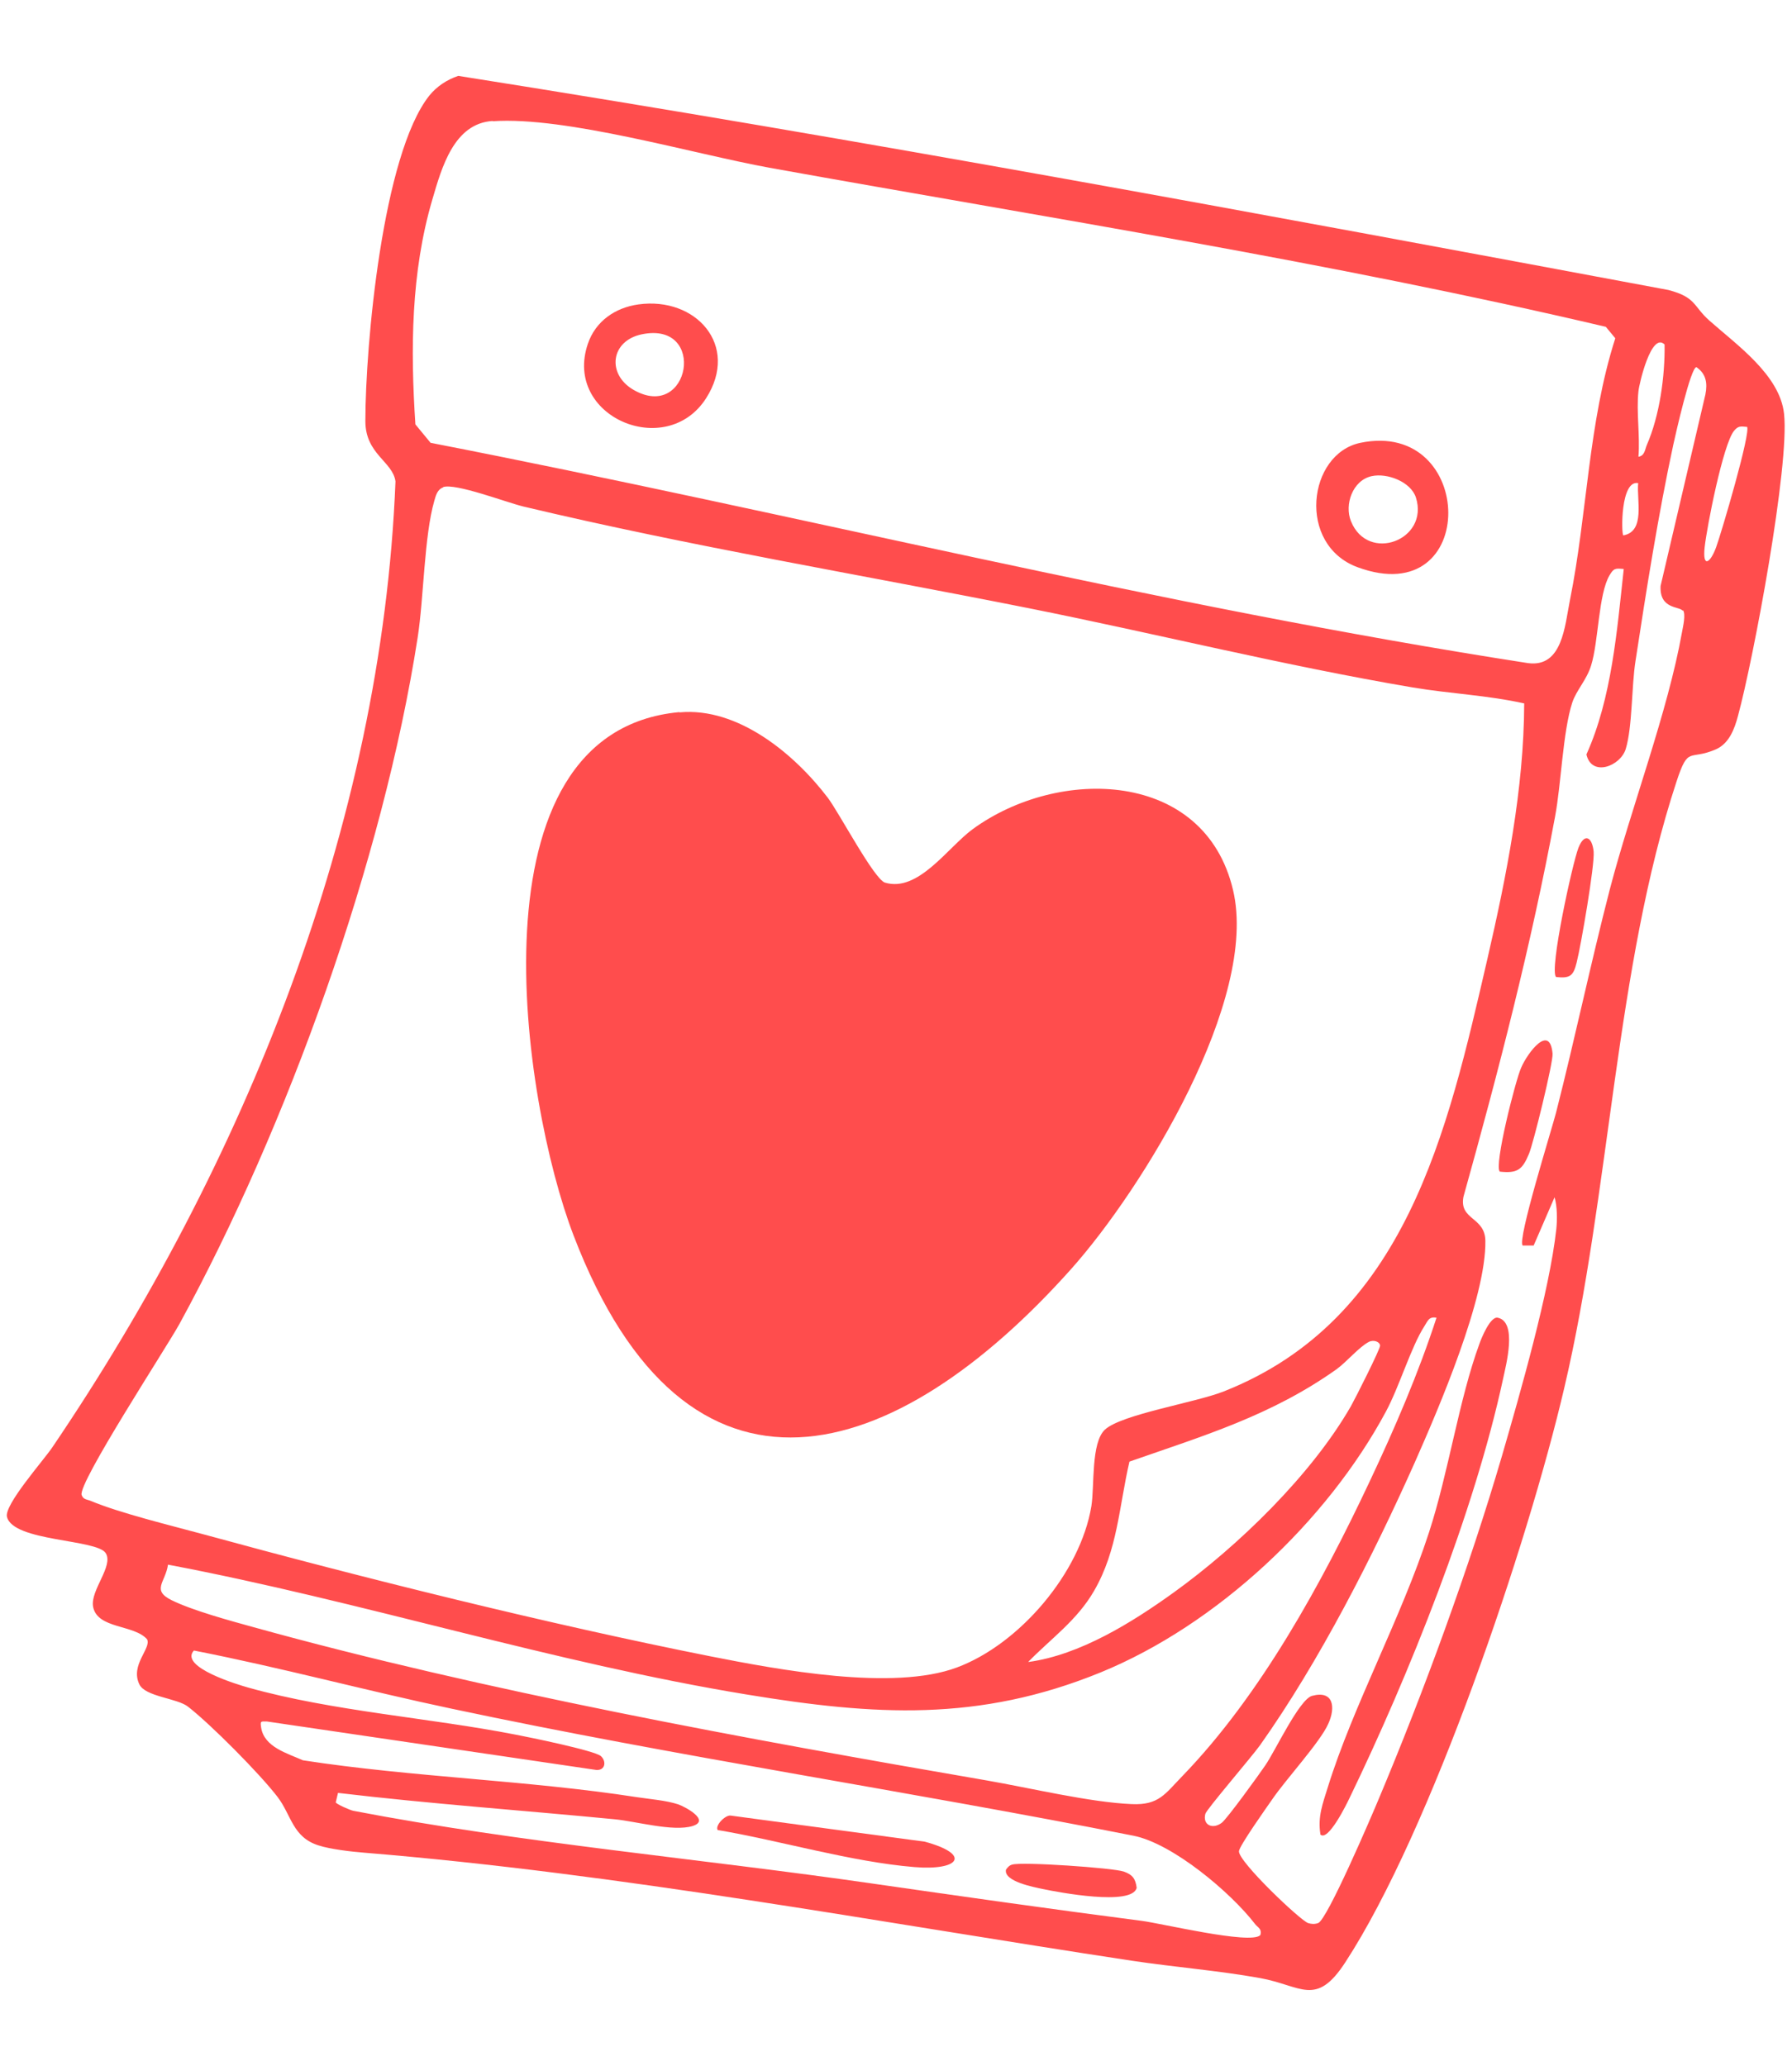 <?xml version="1.0" encoding="UTF-8"?>
<svg id="Capa_1" xmlns="http://www.w3.org/2000/svg" version="1.1" viewBox="0 0 72 83">
  <!-- Generator: Adobe Illustrator 29.5.0, SVG Export Plug-In . SVG Version: 2.1.0 Build 137)  -->
  <defs>
    <style>
      .st0 {
        fill: #ff4d4d;
      }
    </style>
  </defs>
  <path class="st0" d="M18.42,3.05c16.23,2.56,32.44,5.58,48.61,8.6,1.12.29,1,.65,1.64,1.22,1.1.98,2.84,2.19,3.01,3.75.23,2.08-1.23,9.86-1.85,12.14-.14.53-.36,1.12-.9,1.35-1.07.46-1.09-.17-1.57,1.29-2.46,7.47-2.67,16.54-4.51,24.36-1.46,6.25-5.35,17.79-8.8,23.08-1.18,1.81-1.76.93-3.42.63s-3.44-.44-5.17-.7c-10.29-1.56-20.48-3.49-30.85-4.34-.51-.04-1.35-.14-1.81-.29-1.05-.33-1.09-1.22-1.65-1.95-.73-.95-2.68-2.91-3.59-3.62-.44-.35-1.72-.4-1.96-.9-.38-.78.49-1.45.31-1.81-.52-.6-2-.41-2.17-1.31-.12-.66.83-1.63.51-2.15-.35-.57-3.72-.46-3.97-1.46-.12-.48,1.47-2.27,1.82-2.79,7.69-11.34,13.24-24.98,13.79-38.81-.11-.8-1.21-1.09-1.21-2.42,0-3.04.69-10.71,2.57-13.08.3-.37.71-.64,1.16-.79ZM19.79,4.86c-1.55.1-2.04,1.86-2.42,3.16-.86,2.92-.88,6.02-.68,9.03l.61.74c14.71,2.86,29.28,6.56,44.09,8.85,1.39.19,1.48-1.5,1.69-2.54.7-3.48.73-7.11,1.82-10.51l-.38-.46c-11.1-2.61-22.38-4.37-33.6-6.39-3.08-.56-8.18-2.07-11.12-1.87ZM65.83,15.72c-.09.83.07,1.79,0,2.63.26-.04.26-.3.34-.48.51-1.17.73-2.75.71-4.03-.53-.52-1.02,1.57-1.05,1.88ZM67.61,24.54c-.12-.19-.94-.05-.89-1l1.8-7.69c.09-.46.03-.83-.36-1.1-.23,0-.84,2.71-.93,3.12-.6,2.78-1.09,5.88-1.52,8.7-.16,1.03-.12,2.63-.39,3.52-.21.69-1.37,1.14-1.58.22,1.02-2.26,1.23-4.99,1.5-7.45-.33-.03-.4-.04-.57.25-.45.76-.44,2.66-.74,3.62-.18.59-.59.99-.76,1.5-.38,1.18-.44,3.25-.69,4.58-.96,5.16-2.27,10.22-3.68,15.27-.18.94.86.8.88,1.76.04,2.29-1.87,6.73-2.83,8.9-1.68,3.77-3.84,8.01-6.22,11.37-.32.45-2.16,2.59-2.2,2.76-.12.45.29.64.66.36.22-.17,1.5-1.94,1.75-2.31.4-.58,1.37-2.66,1.88-2.79.86-.23.95.46.65,1.12-.32.73-1.7,2.23-2.24,3.02-.23.33-1.33,1.88-1.35,2.1-.04.41,2.48,2.8,2.78,2.89.13.04.26.05.4,0,.36-.12,2.14-4.28,2.42-4.95,1.81-4.3,3.66-9.35,4.97-13.83.72-2.48,1.91-6.62,2.18-9.1.04-.38.04-.91-.07-1.28l-.84,1.94h-.44c-.23-.21,1.16-4.64,1.34-5.34.76-2.98,1.39-5.99,2.16-8.97.86-3.29,2.32-7.09,2.9-10.33.04-.23.16-.71.04-.89ZM70.19,17.15c-.25-.02-.35-.05-.52.16-.44.54-1.09,3.85-1.18,4.68s.22.65.46,0c.2-.54,1.42-4.67,1.24-4.85ZM65.82,19.41c-.71-.14-.68,2.01-.6,2.1.9-.16.53-1.43.6-2.1ZM17.81,19.58c-.24.08-.3.33-.36.54-.41,1.42-.42,3.9-.67,5.5-1.39,8.94-5.23,19.63-9.57,27.57-.51.93-4.08,6.39-3.93,6.87.06.19.23.18.37.24,1.17.49,3.23.99,4.52,1.34,6.4,1.75,13.87,3.61,20.36,4.9,2.74.54,7.35,1.41,9.92.45,2.52-.94,4.96-3.81,5.4-6.48.13-.82-.02-2.54.54-3.07.66-.62,3.65-1.09,4.78-1.54,7.32-2.89,8.99-10.45,10.59-17.37.77-3.34,1.47-6.84,1.48-10.27-1.48-.33-2.98-.39-4.47-.64-5.19-.88-10.3-2.16-15.46-3.19-6.77-1.35-13.56-2.48-20.28-4.08-.7-.17-2.73-.95-3.23-.78ZM57.71,52.94c-.3-.06-.35.14-.48.34-.53.82-1,2.41-1.54,3.42-2.37,4.42-6.8,8.58-11.47,10.49-4.9,2-9.09,1.73-14.2.89-7.82-1.28-15.5-3.75-23.27-5.22-.1.71-.68,1.02.15,1.43s2.37.83,3.28,1.08c9.22,2.56,20,4.53,29.47,6.16,1.73.3,4.15.88,5.82.95,1.09.05,1.34-.41,2.03-1.12,3.15-3.25,5.62-7.78,7.54-11.86,1-2.12,1.96-4.35,2.68-6.57ZM41.32,66.77c2.07-.28,4.17-1.59,5.85-2.8,2.58-1.86,5.52-4.71,7.11-7.48.17-.3,1.18-2.3,1.17-2.43-.01-.15-.25-.25-.45-.15-.39.2-.91.82-1.3,1.1-2.62,1.86-5.34,2.67-8.32,3.71-.42,1.8-.47,3.55-1.42,5.19-.68,1.18-1.71,1.9-2.64,2.85ZM50.64,77.74c.07-.26-.11-.3-.22-.45-.98-1.27-3.31-3.23-4.88-3.54-9.1-1.8-18.29-3.17-27.38-5.1-3.46-.73-6.89-1.66-10.37-2.34-.61.67,1.83,1.39,2.19,1.49,3.38.95,7.27,1.21,10.74,1.89.53.1,3.17.64,3.42.86.22.19.2.57-.17.56l-13.25-1.95c-.23,0-.27-.03-.23.23.11.8,1.06,1.05,1.68,1.33,4.41.68,9.02.8,13.41,1.48.53.08,1.18.13,1.67.29.26.09,1.31.64.58.87-.78.24-2.28-.19-3.13-.27-3.71-.36-7.42-.62-11.12-1.06l-.09.38c.02.07.59.32.71.34,6.64,1.28,14.07,1.94,20.84,2.92,3.62.52,7.2,1.03,10.83,1.5.79.1,4.36.96,4.76.58Z"/>
  <path class="st0" d="M27.3,28.62c2.35-.22,4.62,1.67,5.96,3.43.46.61,1.87,3.29,2.3,3.41,1.33.4,2.51-1.4,3.51-2.14,3.47-2.54,9.33-2.39,10.47,2.43,1.05,4.4-3.62,12-6.5,15.23-7.07,7.92-15.44,10.57-20-1.36-2.06-5.38-4.33-20.21,4.25-21.01Z"/>
  <path class="st0" d="M54.66,17.79c4.66-.96,4.79,6.8-.11,5-2.45-.9-2.01-4.56.11-5ZM55.11,19.13c-.77.17-1.1,1.15-.83,1.81.68,1.69,3.15.76,2.61-.95-.2-.63-1.15-1-1.78-.86Z"/>
  <path class="st0" d="M25.65,12.23c2.3-.32,4.08,1.64,2.72,3.77-1.6,2.5-5.75.74-4.75-2.19.31-.91,1.1-1.45,2.03-1.58ZM25.79,13.43c-1.26.26-1.42,1.6-.34,2.23,2.27,1.31,2.98-2.77.34-2.23Z"/>
  <path class="st0" d="M53.05,73.68c-.11-.71.1-1.23.3-1.88,1.02-3.28,2.94-6.78,4.06-10.22.79-2.42,1.21-5.36,2.03-7.59.08-.23.44-1.12.74-1.05.8.17.32,1.93.21,2.46-1.15,5.34-3.78,11.9-6.17,16.84-.07.15-.87,1.81-1.18,1.45Z"/>
  <path class="st0" d="M60.26,47.07c-.24-.24.63-3.67.86-4.18.26-.6,1.15-1.78,1.26-.56.03.34-.77,3.61-.95,4.03-.26.62-.45.79-1.17.71Z"/>
  <path class="st0" d="M62.52,39.25c-.28-.27.66-4.58.9-5.19s.55-.44.61.15c.05.54-.51,3.78-.68,4.45-.13.53-.25.66-.84.59Z"/>
  <path class="st0" d="M28.84,73.53c-.13-.18.29-.61.51-.59l7.81,1.05c1.9.52,1.37,1.17-.42,1.02-2.55-.21-5.37-1.06-7.91-1.49Z"/>
  <path class="st0" d="M40.67,74.91c.39-.12,4.04.13,4.48.28.34.12.47.27.52.65-.17.75-3.16.18-3.78.05-.32-.07-1.58-.3-1.47-.78.07-.09.13-.17.25-.2Z"/>
</svg>